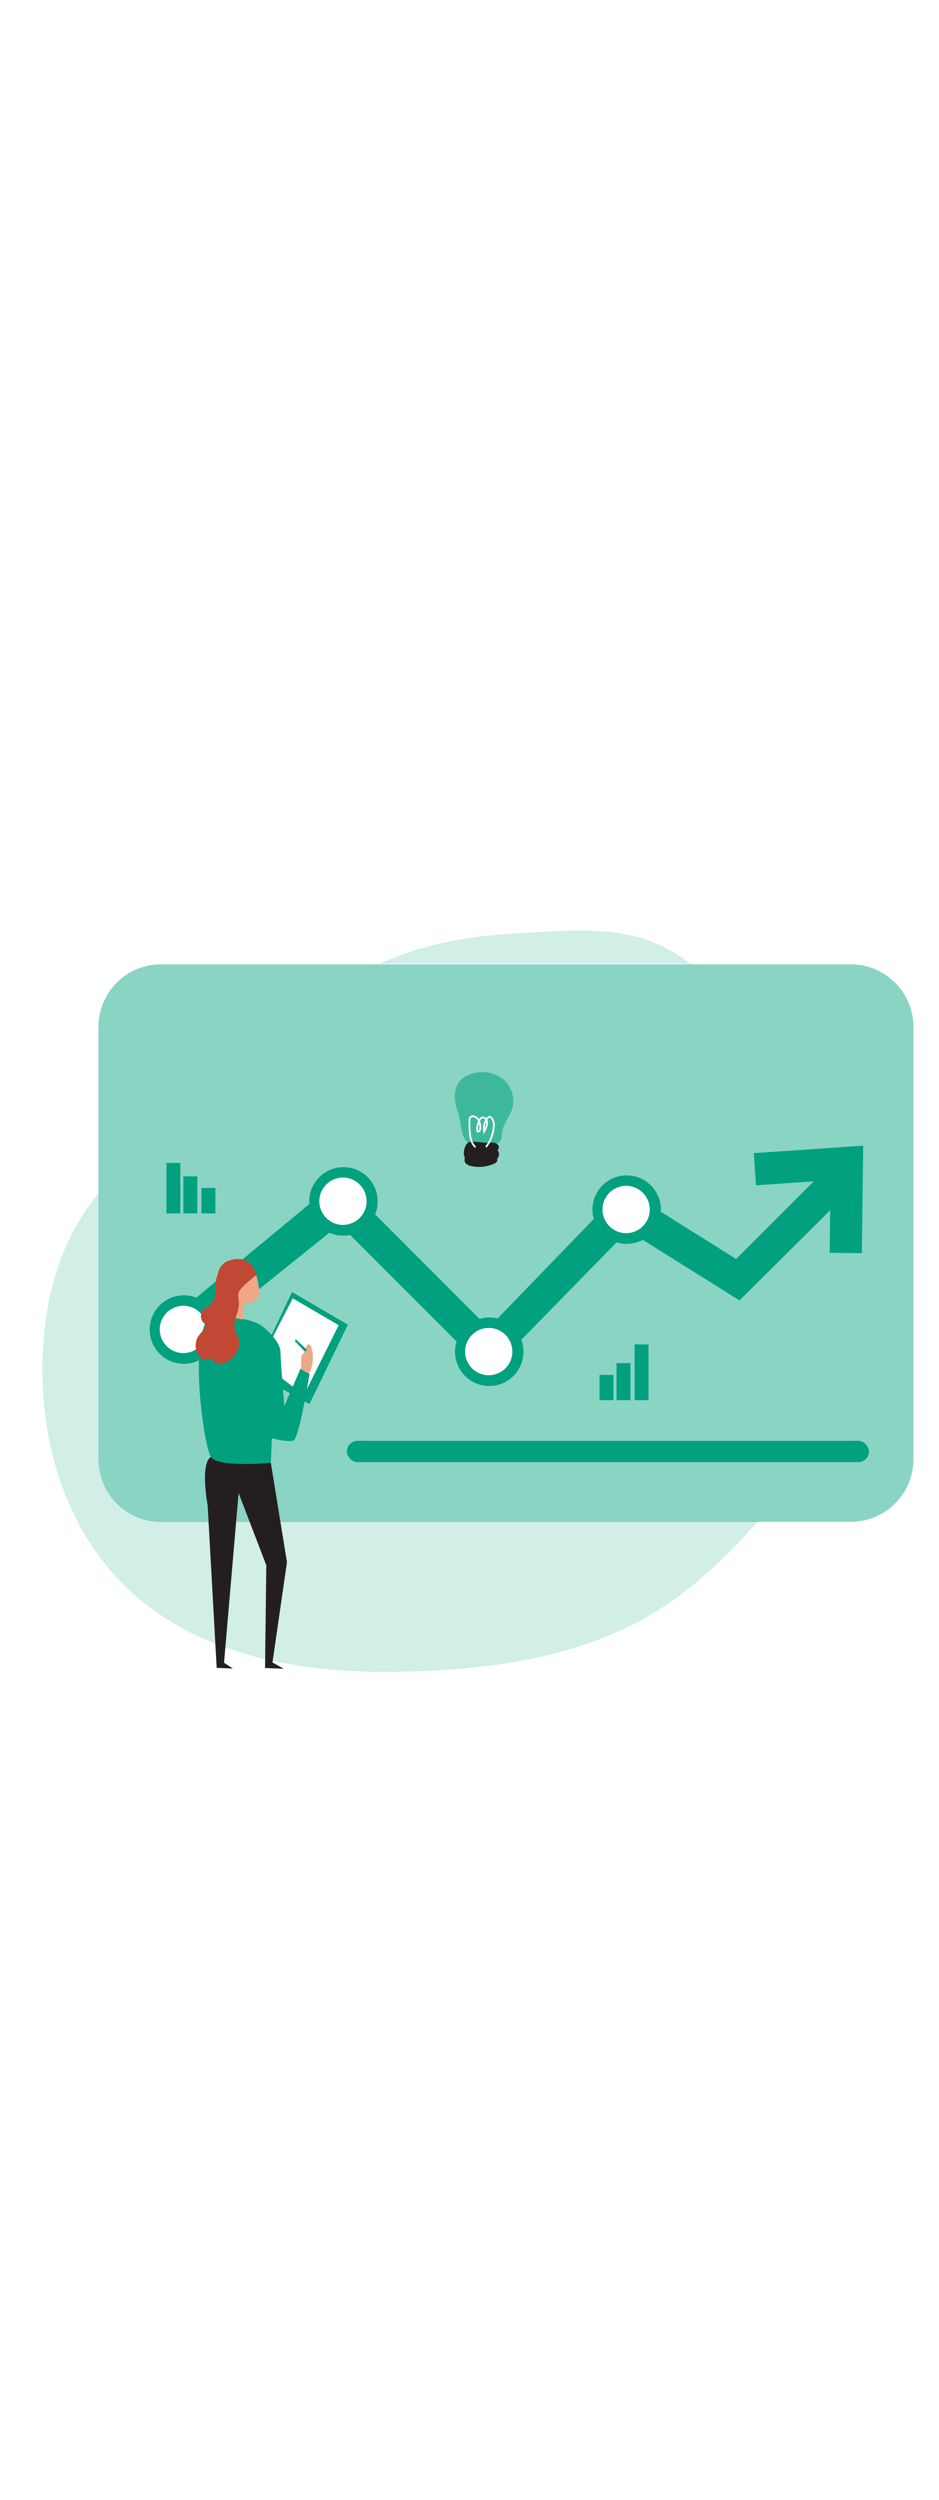 <svg id="_0119_analyzing_process" xmlns="http://www.w3.org/2000/svg" xmlns:xlink="http://www.w3.org/1999/xlink" viewBox="0 0 500 500" data-imageid="report-analysis-4-30" imageName="Report Analysis 4" class="illustrations_image" style="width: 188px;"><defs><style>.cls-1_report-analysis-4-30{fill:url(#linear-gradient);}.cls-1_report-analysis-4-30,.cls-2_report-analysis-4-30,.cls-3_report-analysis-4-30,.cls-4_report-analysis-4-30,.cls-5_report-analysis-4-30,.cls-6_report-analysis-4-30,.cls-7_report-analysis-4-30,.cls-8_report-analysis-4-30{stroke-width:0px;}.cls-2_report-analysis-4-30{opacity:.18;}.cls-2_report-analysis-4-30,.cls-3_report-analysis-4-30{isolation:isolate;}.cls-2_report-analysis-4-30,.cls-3_report-analysis-4-30,.cls-8_report-analysis-4-30{fill:#68e1fd;}.cls-9_report-analysis-4-30{fill:none;stroke:#fff;stroke-miterlimit:10;stroke-width:.92px;}.cls-3_report-analysis-4-30{opacity:.46;}.cls-4_report-analysis-4-30{fill:#231f20;}.cls-5_report-analysis-4-30{fill:#c14834;}.cls-6_report-analysis-4-30{fill:#fff;}.cls-7_report-analysis-4-30{fill:#eea886;}</style><linearGradient id="linear-gradient-report-analysis-4-30" x1="646.07" y1="1384.17" x2="588.91" y2="1334.49" gradientTransform="translate(-484.9 1710.33) scale(1 -1)" gradientUnits="userSpaceOnUse"><stop offset="0" stop-color="#231f20" stop-opacity="0"/><stop offset="1" stop-color="#231f20"/></linearGradient></defs><g id="background_report-analysis-4-30"><path class="cls-2_report-analysis-4-30 targetColor" d="M403.75,394.26c-16,17.77-33.01,34.58-53.19,47.25-40.96,25.74-91.12,32.04-139.49,32.86-73.97,1.23-145.88-19.23-175.87-93.17-9.91-24.46-13.69-51.2-12.37-77.56,1.16-22.94,6.25-45.94,17.48-65.94,3.54-6.23,7.55-12.18,12.02-17.78v140.99c0,18.42,14.93,33.35,33.35,33.35.02,0,.04,0,.05,0h318.01Z" style="fill: rgb(1, 161, 127);"/><path class="cls-2_report-analysis-4-30 targetColor" d="M367.6,97.71h-165.45c11.7-5.17,23.91-9.09,36.43-11.71,15.97-3.28,32.32-4.22,48.61-5.11,21.05-1.18,42.99-2.18,62.36,6.12,6.41,2.86,12.46,6.46,18.05,10.7Z" style="fill: rgb(1, 161, 127);"/></g><g id="graphic_data_report-analysis-4-30"><path class="cls-3_report-analysis-4-30 targetColor" d="M486.39,131.4v229.86c0,18.4-14.91,33.32-33.31,33.34H85.74c-18.41,0-33.33-14.93-33.34-33.34v-229.86c0-18.41,14.93-33.33,33.34-33.34h367.35c18.4.02,33.31,14.94,33.31,33.34Z" style="fill: rgb(1, 161, 127);"/><polygon class="cls-8_report-analysis-4-30 targetColor" points="260.12 315.67 180.87 236.42 109.63 293.58 83.93 292.39 180.87 212.19 260.12 291.43 332 217.17 391.97 254.81 441.54 205.24 453.66 217.35 393.76 276.84 334.42 239.69 260.12 315.67" style="fill: rgb(1, 161, 127);"/><circle class="cls-8_report-analysis-4-30 targetColor" cx="97.92" cy="292.33" r="18.22" style="fill: rgb(1, 161, 127);"/><circle class="cls-6_report-analysis-4-30" cx="97.64" cy="292.25" r="12.58"/><circle class="cls-8_report-analysis-4-30 targetColor" cx="260.51" cy="304.12" r="18.22" style="fill: rgb(1, 161, 127);"/><circle class="cls-6_report-analysis-4-30" cx="260.24" cy="304.04" r="12.58"/><circle class="cls-8_report-analysis-4-30 targetColor" cx="333.69" cy="228.54" r="18.22" style="fill: rgb(1, 161, 127);"/><circle class="cls-6_report-analysis-4-30" cx="333.4" cy="228.46" r="12.58"/><circle class="cls-8_report-analysis-4-30 targetColor" cx="182.89" cy="224.16" r="18.22" style="fill: rgb(1, 161, 127);"/><circle class="cls-6_report-analysis-4-30" cx="182.62" cy="224.07" r="12.58"/><polygon class="cls-8_report-analysis-4-30 targetColor" points="458.92 251.71 441.78 251.5 442.26 212.87 402.55 215.58 401.39 198.49 459.63 194.51 458.92 251.71" style="fill: rgb(1, 161, 127);"/><rect class="cls-8_report-analysis-4-30 targetColor" x="88.61" y="203.67" width="7.42" height="26.88" style="fill: rgb(1, 161, 127);"/><rect class="cls-8_report-analysis-4-30 targetColor" x="97.64" y="210.82" width="7.42" height="19.72" style="fill: rgb(1, 161, 127);"/><rect class="cls-8_report-analysis-4-30 targetColor" x="107.26" y="216.97" width="7.42" height="13.58" style="fill: rgb(1, 161, 127);"/><rect class="cls-8_report-analysis-4-30 targetColor" x="319.24" y="316.47" width="7.42" height="13.44" style="fill: rgb(1, 161, 127);"/><rect class="cls-8_report-analysis-4-30 targetColor" x="328.28" y="310.19" width="7.42" height="19.72" style="fill: rgb(1, 161, 127);"/><rect class="cls-8_report-analysis-4-30 targetColor" x="337.9" y="300.22" width="7.42" height="29.69" style="fill: rgb(1, 161, 127);"/><path class="cls-2_report-analysis-4-30 targetColor" d="M243.56,175.85c-1.89-5.17-2.29-11.52,1.31-15.68,1.56-1.7,3.53-2.96,5.72-3.68,5.64-2.06,11.93-1.19,16.8,2.32,4.78,3.65,6.92,9.8,5.46,15.63-1.23,4.37-4.6,7.95-5.35,12.41-.33,1.92-.2,4.06-1.39,5.59-1.44,1.86-9.26,1.77-11.62,1.75-10.44-.09-7.8-9.74-10.93-18.34Z" style="fill: rgb(1, 161, 127);"/><path class="cls-2_report-analysis-4-30 targetColor" d="M243.56,175.85c-1.89-5.17-2.29-11.52,1.31-15.68,1.56-1.7,3.53-2.96,5.72-3.68,5.64-2.06,11.93-1.19,16.8,2.32,4.78,3.65,6.92,9.8,5.46,15.63-1.23,4.37-4.6,7.95-5.35,12.41-.33,1.92-.2,4.06-1.39,5.59-1.44,1.86-9.26,1.77-11.62,1.75-10.44-.09-7.8-9.74-10.93-18.34Z" style="fill: rgb(1, 161, 127);"/><path class="cls-2_report-analysis-4-30 targetColor" d="M243.56,175.85c-1.89-5.17-2.29-11.52,1.31-15.68,1.56-1.7,3.53-2.96,5.72-3.68,5.64-2.06,11.93-1.19,16.8,2.32,4.78,3.65,6.92,9.8,5.46,15.63-1.23,4.37-4.6,7.95-5.35,12.41-.33,1.92-.2,4.06-1.39,5.59-1.44,1.86-9.26,1.77-11.62,1.75-10.44-.09-7.8-9.74-10.93-18.34Z" style="fill: rgb(1, 161, 127);"/><path class="cls-2_report-analysis-4-30 targetColor" d="M243.56,175.85c-1.89-5.17-2.29-11.52,1.31-15.68,1.56-1.7,3.53-2.96,5.72-3.68,5.64-2.06,11.93-1.19,16.8,2.32,4.78,3.65,6.92,9.8,5.46,15.63-1.23,4.37-4.6,7.95-5.35,12.41-.33,1.92-.2,4.06-1.39,5.59-1.44,1.86-9.26,1.77-11.62,1.75-10.44-.09-7.8-9.74-10.93-18.34Z" style="fill: rgb(1, 161, 127);"/><path class="cls-4_report-analysis-4-30" d="M247.14,199.86c.16.32.28.66.34,1.02-.02.41-.07.82-.14,1.22-.02.9.42,1.76,1.16,2.27.73.5,1.56.84,2.44.98,4.11.92,8.41.46,12.25-1.3.7-.33,1.45-.79,1.58-1.54v-.83c.12-.36.29-.7.51-1,.7-1.24.54-2.79-.39-3.87.77-.56.98-1.61.5-2.42-.51-.78-1.33-1.29-2.25-1.41-.91-.12-1.83-.12-2.74,0-3.12.27-8.15-1.29-11.01-.16-1.65.72-2.94,5.14-2.24,7.05Z"/><path class="cls-9_report-analysis-4-30" d="M253.19,195.37c-2.18-1.98-2.83-5.18-3.06-8.14-.15-1.99-.21-4-.15-6-.11-.82.2-1.64.82-2.18.36-.19.76-.25,1.16-.19,1.27.23,2.35,1.04,2.93,2.18.57,1.13.86,2.38.86,3.65,0,.94-.19,2.18-1.09,2.37-.13.05-.28.02-.39-.07-.08-.08-.13-.18-.15-.29-.19-1.78.14-3.57.96-5.16.36-.9.88-1.92,1.84-2.05.48-.04.96.11,1.33.43.89.81,1.3,2.02,1.09,3.21-.23,1.15-.65,2.26-1.25,3.28l-.32.6c-.5-2.53.15-5.15,1.79-7.14.19-.26.45-.47.75-.6.69-.25,1.43.31,1.82.93.78,1.43,1.05,3.09.76,4.7-.39,3.77-1.82,7.36-4.12,10.37"/><rect class="cls-8_report-analysis-4-30 targetColor" x="184.71" y="351.52" width="278" height="11.33" rx="5.66" ry="5.66" style="fill: rgb(1, 161, 127);"/></g><g id="character_1_report-analysis-4-30"><polygon class="cls-8_report-analysis-4-30 targetColor" points="142.63 299.4 155.5 272.36 185.23 289.74 164.77 331.96 148.81 323.08 142.63 299.4" style="fill: rgb(1, 161, 127);"/><polygon class="cls-6_report-analysis-4-30" points="145.07 296.69 155.89 275.72 180.34 290 161.81 327.2 149.19 317.54 145.07 296.69"/><path class="cls-4_report-analysis-4-30" d="M144.21,363.19l8.59,52.86-7.71,53.35,6.04,3.37-10-.43.68-54.62-14.76-38.44-7.75,90.28,4.67,3.07-8.59-.34-4.81-86.49s-4.12-21.95,1.7-25.7c5.82-3.76,31.93,3.09,31.93,3.09Z"/><path class="cls-8_report-analysis-4-30 targetColor" d="M112.98,283.91s20.75,2.32,25.91,6.1,10.48,9.69,10.48,14.5,2.05,28.49,2.05,28.49l8.59-19.9,4.81,2.74s-5.46,34.5-8.59,35.52c-3.12,1.03-11.49-1.2-11.49-1.2l-.52,13.04s-28.14,2.75-31.93-3.09c-3.79-5.84-12.64-66.67.7-76.19Z" style="fill: rgb(1, 161, 127);"/><path class="cls-7_report-analysis-4-30" d="M130.85,277.39s-2.51,5.29-1.17,9.61c0,0-7.72-1.09-7.95-1.94s.97-9.01.08-11.5c-.9-2.49,9.04,3.83,9.04,3.83Z"/><path class="cls-7_report-analysis-4-30" d="M122.53,255.85c3.03-1.3,11.35-3.12,14.43,9.3,3.08,12.42-1.59,13.02-6.44,13.11s-13-7.82-13.76-10.36-2.87-8.32,5.78-12.05Z"/><path class="cls-5_report-analysis-4-30" d="M124.73,254.96c-2.88.48-5.39,1.36-7.15,3.9-.76,1.09-1.23,2.33-1.54,3.62-.35,1.45-.96,2.85-1.17,4.36-.47,3.34.35,6.94-1.16,10.09-.58,1.21-1.5,2.25-2.62,2.98-.78.51-1.65.87-2.38,1.44-2.21,1.76-2.34,5.54-.26,7.44.5.45,1.13.89,1.19,1.56.05.52-.28.99-.61,1.4-1.5,1.85-3.37,3.49-4.25,5.7-.42,1.06-.59,2.2-.6,3.33-.02,2.39.75,4.9,2.56,6.45s4.79,1.83,6.55.2c-.22.97.38,2,1.23,2.51s1.9.61,2.89.53c3.45-.29,6.53-2.58,8.36-5.53,1.08-1.74,1.8-3.78,1.61-5.83-.25-2.78-2.11-5.19-2.49-7.96-.56-4.06,2.12-7.88,2.32-11.97.1-2.11-.79-4.74-.04-6.77.56-1.51,2.41-3.08,3.5-4.26.41-.44,5.96-4.88,5.91-5.08,0,0-2.33-9.72-11.87-8.12Z"/><path class="cls-7_report-analysis-4-30" d="M160.44,307.33c0-.34.03-.68.12-1,.31-.92,1.28-1.42,1.78-2.24.27-.52.44-1.08.5-1.66.04-.52.18-1.03.4-1.5.24-.47.75-.76,1.28-.73.7.1,1.09.86,1.27,1.54,1.22,4.1,1.05,8.49-.49,12.47-.23.59-.64,1.27-1.27,1.22-.21-.03-.42-.11-.6-.22-1.26-.68-3.04-1.22-3.1-2.72-.07-1.71.08-3.46.11-5.17Z"/><path class="cls-8_report-analysis-4-30 targetColor" d="M163.35,302.96l-5.83-5.46-.51,1.03,5.34,5.59s1.09-.34,1-1.16Z" style="fill: rgb(1, 161, 127);"/><path class="cls-1_report-analysis-4-30" d="M144.73,350.15s-3-1.2-4.04-9.95c-1.04-8.75-2.32-17.76-2.32-17.76v41.1h6.87l-.51-13.39Z"/></g></svg>